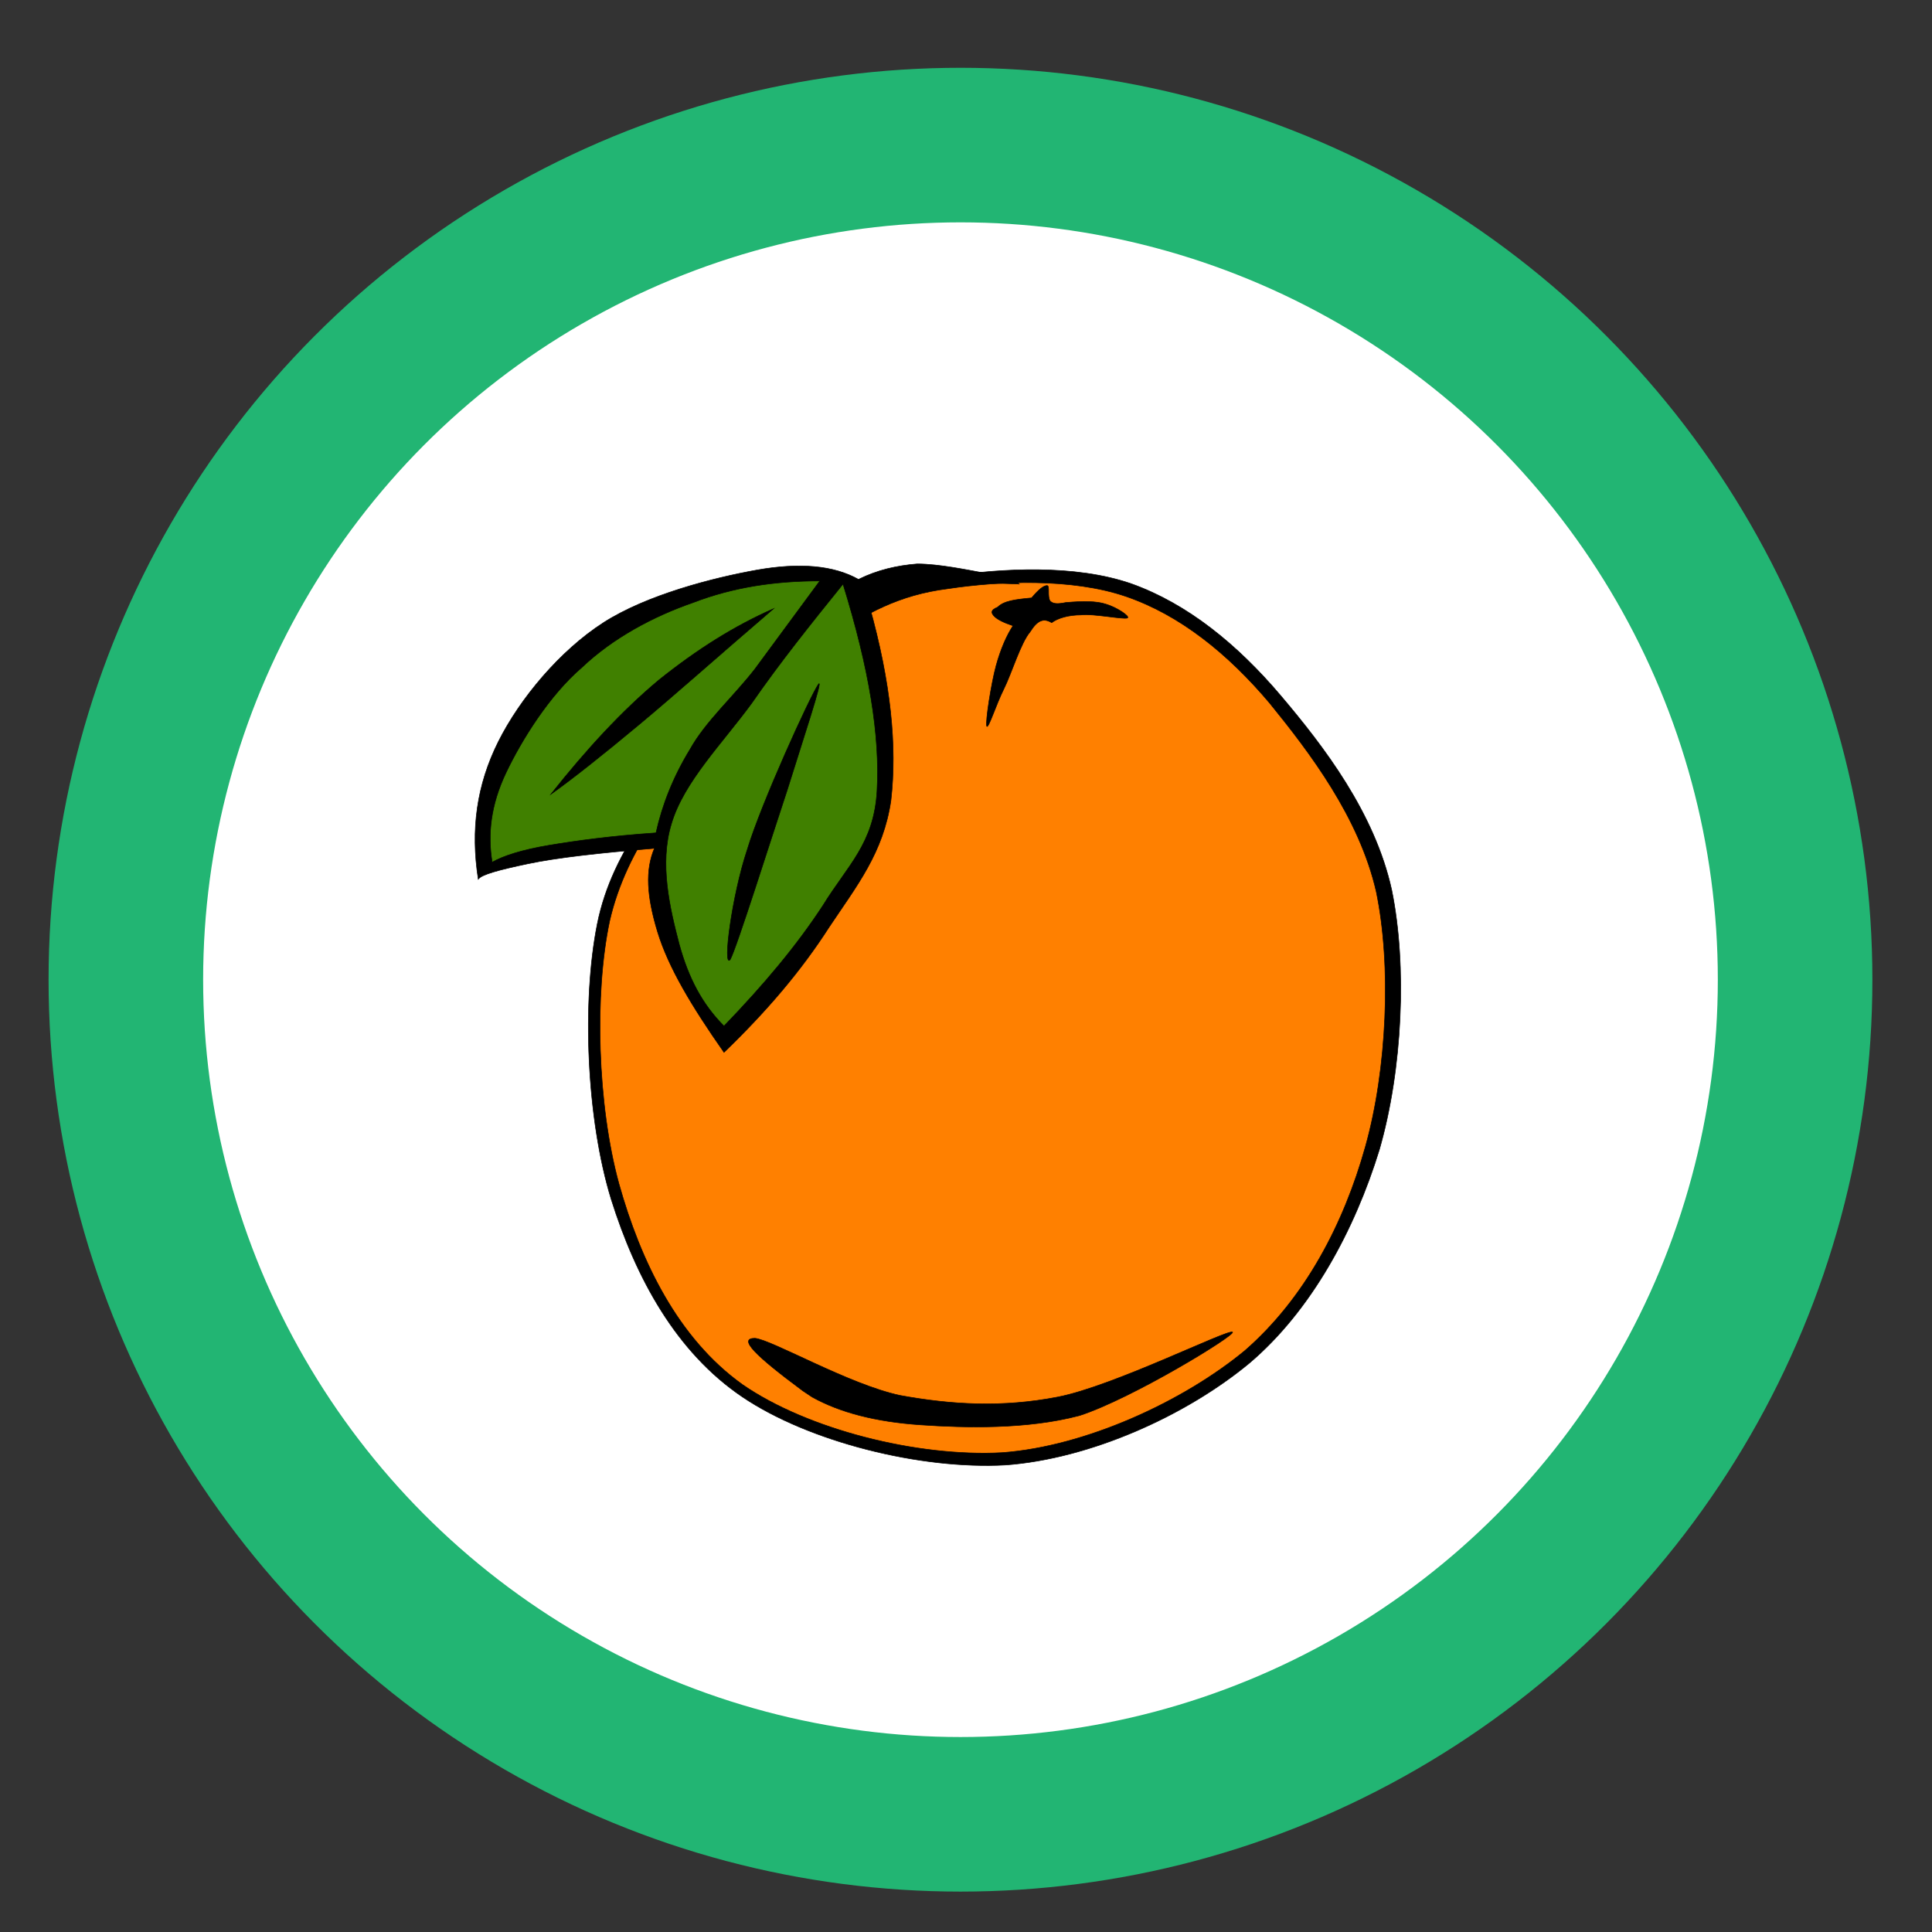 <?xml version="1.0" encoding="UTF-8" standalone="no"?>
<!-- Generator: Adobe Illustrator 22.0.1, SVG Export Plug-In . SVG Version: 6.00 Build 0)  -->

<svg
   version="1.1"
   id="Layer_1"
   x="0px"
   y="0px"
   viewBox="0 0 125 125"
   xml:space="preserve"
   sodipodi:docname="pomeranc.svg"
   inkscape:version="1.2 (dc2aedaf03, 2022-05-15)"
   width="125"
   height="125"
   xmlns:inkscape="http://www.inkscape.org/namespaces/inkscape"
   xmlns:sodipodi="http://sodipodi.sourceforge.net/DTD/sodipodi-0.dtd"
   xmlns:xlink="http://www.w3.org/1999/xlink"
   xmlns="http://www.w3.org/2000/svg"
   xmlns:svg="http://www.w3.org/2000/svg"><rect x="0" y="0" width="125" height="125" fill="#333333" stroke="none"/><defs
   id="defs23081"><clipPath
     id="SVGID_5_-4">
			<use
   xlink:href="#SVGID_4_-8"
   style="overflow:visible"
   id="use26799" />
		</clipPath><rect
     id="SVGID_4_-8"
     x="570"
     y="330.9"
     width="68.3"
     height="67" /><clipPath
     id="SVGID_5_-1">
			<use
   xlink:href="#SVGID_4_-6"
   style="overflow:visible"
   id="use26799-8" />
		</clipPath><rect
     id="SVGID_4_-6"
     x="570"
     y="330.9"
     width="68.3"
     height="67" /></defs><sodipodi:namedview
   id="namedview23079"
   pagecolor="#ffffff"
   bordercolor="#000000"
   borderopacity="0.25"
   inkscape:showpageshadow="2"
   inkscape:pageopacity="0.0"
   inkscape:pagecheckerboard="0"
   inkscape:deskcolor="#d1d1d1"
   showgrid="false"
   inkscape:zoom="0.5689326"
   inkscape:cx="-484.24014"
   inkscape:cy="169.61587"
   inkscape:window-width="1920"
   inkscape:window-height="991"
   inkscape:window-x="-9"
   inkscape:window-y="-9"
   inkscape:window-maximized="1"
   inkscape:current-layer="Layer_1" />
<style
   type="text/css"
   id="style22379">
	.st0{fill:none;stroke:#22B573;stroke-width:10;stroke-miterlimit:10;}
	.st1{fill:#FFFFFF;stroke:#22B573;stroke-width:10;stroke-miterlimit:10;}
	.st2{fill:#22B573;stroke:#22B573;stroke-miterlimit:10;}
	.st3{fill:#29ABE2;}
	.st4{fill:#FFFFFF;}
	.st5{fill:#DC1419;}
	.st6{fill:none;stroke:#7FFF00;stroke-width:29.6;stroke-linecap:round;stroke-linejoin:round;}
	.st7{fill:#DAA520;stroke:#B8860B;stroke-width:29.6;stroke-linecap:round;stroke-linejoin:round;}
	.st8{fill:#FAF0E6;stroke:#B8860B;stroke-width:29.6;stroke-linecap:round;stroke-linejoin:round;}
	.st9{fill:#FAF0E6;stroke:#FFE4C4;stroke-width:29.6;stroke-linecap:round;stroke-linejoin:round;}
	.st10{fill:url(#imagebot_86_2_);}
	.st11{fill:url(#imagebot_84_2_);}
	.st12{fill:url(#imagebot_82_2_);}
	.st13{fill:url(#imagebot_80_2_);}
	.st14{fill:url(#imagebot_78_2_);}
	.st15{fill:url(#imagebot_76_2_);}
	.st16{fill:url(#imagebot_74_2_);}
	.st17{fill:url(#imagebot_72_2_);}
	.st18{fill:url(#imagebot_70_2_);}
	.st19{fill:url(#imagebot_68_2_);}
	.st20{fill:url(#imagebot_66_2_);}
	.st21{fill:url(#imagebot_64_2_);}
	.st22{fill:url(#imagebot_62_2_);}
	.st23{fill:url(#imagebot_60_2_);}
	.st24{opacity:0.476;fill:#FFFFFF;}
	.st25{opacity:0.889;fill:#FFFFFF;}
	.st26{opacity:0.495;fill:#FFFFFF;}
	.st27{fill:#E1E9C4;}
	.st28{fill:#BA7C40;}
	.st29{fill:#B27236;}
	.st30{fill:#54321D;}
	.st31{fill:#412A1A;}
	.st32{fill:#211912;}
	.st33{fill:#E49E2E;}
	.st34{fill:#CD8E30;}
	.st35{fill:#EFA72C;}
	.st36{fill:#F7C14E;}
	.st37{fill:#7C4726;}
	.st38{fill:#CA9661;}
	.st39{fill:#A36530;}
	.st40{stroke:#000000;stroke-width:3.600000e-02;stroke-miterlimit:10;}
	.st41{fill:#FF6666;stroke:#000000;stroke-width:3.600000e-02;stroke-miterlimit:10;}
	.st42{fill:#C2FF80;stroke:#000000;stroke-width:3.600000e-02;stroke-miterlimit:10;}
	.st43{fill:#408000;stroke:#000000;stroke-width:3.600000e-02;stroke-miterlimit:10;}
	.st44{fill:url(#SVGID_1_);}
	.st45{clip-path:url(#SVGID_3_);}
	.st46{fill:#1A1919;}
	.st47{fill:#CFCDB2;}
	.st48{fill:#FF8000;stroke:#000000;stroke-width:3.600000e-02;stroke-miterlimit:10;}
	.st49{fill:#D40000;}
	.st50{clip-path:url(#SVGID_5_);}
	.st51{fill-opacity:0;}
	.st52{fill:#63F33A;}
	.st53{fill:#51C52F;}
	.st54{fill:none;stroke:#51C52F;stroke-width:24;stroke-linejoin:round;stroke-miterlimit:10;}
	.st55{fill:#D49D67;}
	.st56{fill:#DABA58;}
	.st57{fill:#EBEB87;}
	.st58{fill:#AB511F;}
	.st59{fill:#AFB6C5;}
	.st60{fill:#CACED9;}
	.st61{fill:#818EA1;}
	.st62{fill:#D3D7E0;}
	.st63{fill:#95A2B8;}
	.st64{fill:#5B677A;}
	.st65{fill:#99A1B5;}
	.st66{fill:#404040;}
	.st67{fill:#4D4D4D;}
	.st68{fill:#A54122;}
	.st69{fill:#D7E0E5;}
	.st70{fill:#1B1B1B;}
	.st71{fill:#E3856E;}
	.st72{fill:none;stroke:#FFFFFF;stroke-miterlimit:10;}
</style>



































<g
   id="g23048">
</g>
<g
   id="g23050">
</g>
<g
   id="g23052">
</g>
<g
   id="g23054">
</g>
<g
   id="g23056">
</g>
<g
   id="g23058">
</g>
<g
   id="g23060">
</g>
<g
   id="g23062">
</g>
<g
   id="g23064">
</g>
<g
   id="g23066">
</g>
<g
   id="g23068">
</g>
<g
   id="g23070">
</g>
<g
   id="g23072">
</g>
<g
   id="g23074">
</g>
<g
   id="g23076">
</g>
<circle
   class="st1"
   cx="62.143"
   cy="63.386"
   r="54"
   id="circle26386"
   style="fill:#ffffff;stroke:#22b573;stroke-width:10;stroke-miterlimit:10" /><g
   id="g26777"
   transform="translate(-961.157,-11.514)">
	<g
   id="g26775">
		<g
   id="Layer_1_5_-7">
			<g
   id="g26772">
				<path
   class="st40"
   d="m 1014.3,52.4 c -2.7,1.8 -5.3,4 -7.7,7.2 -2.4,3.2 -5.8,6.7 -6.8,11.7 -1,5 -0.7,12.6 0.9,17.8 1.6,5.1 4.2,9.9 8.5,12.8 4.3,2.9 11.5,4.7 17,4.4 5.5,-0.4 11.7,-3.2 15.8,-6.6 4,-3.4 6.8,-8.6 8.4,-13.8 1.5,-5.2 1.8,-11.9 0.8,-16.8 -1.1,-5 -4.4,-9.3 -7.2,-12.6 -2.8,-3.3 -6,-5.9 -9.6,-7.2 -3.7,-1.3 -8.5,-1 -11.9,-0.5 -3.4,0.6 -5.6,1.7 -8.2,3.6 z"
   id="path26754"
   style="stroke:#000000;stroke-width:0.036;stroke-miterlimit:10" />
				<path
   class="st48"
   d="m 1014.6,52.9 c -2.6,1.7 -5,3.9 -7.4,6.9 -2.4,3 -5.5,6.5 -6.6,11.3 -1,4.7 -0.8,11.9 0.6,17 1.4,5 3.8,10 8,13 4.2,2.9 11.3,4.7 16.8,4.4 5.4,-0.4 11.7,-3.3 15.7,-6.6 3.9,-3.4 6.4,-8.2 7.8,-13.2 1.4,-5 1.7,-11.7 0.7,-16.5 -1.1,-4.8 -4.3,-9 -6.9,-12.2 -2.7,-3.2 -5.8,-5.7 -9.3,-6.9 -3.5,-1.2 -8.2,-1 -11.5,-0.5 -3.2,0.4 -5.3,1.6 -7.9,3.3 z"
   id="path26756"
   style="fill:#ff8000;stroke:#000000;stroke-width:0.036;stroke-miterlimit:10" />
				<path
   class="st40"
   d="m 1027.9,50.2 c 0.5,-0.6 0.8,-0.8 1,-0.8 0.2,0 0,0.7 0.2,1 0.2,0.2 0.5,0.2 1,0.1 1.1,-0.1 2,-0.1 2.6,0.1 0.7,0.2 1.6,0.8 1.4,0.9 -0.3,0.1 -2.2,-0.3 -3,-0.2 -0.8,0 -1.5,0.2 -1.9,0.5 -0.5,-0.3 -0.9,-0.2 -1.4,0.6 -0.6,0.7 -1.2,2.7 -1.7,3.7 -0.5,1 -1,2.6 -1.1,2.4 -0.1,-0.3 0.3,-2.8 0.6,-3.9 0.3,-1.1 0.7,-2 1.1,-2.6 -0.6,-0.2 -1,-0.4 -1.2,-0.6 -0.2,-0.2 -0.3,-0.4 0.2,-0.6 0.4,-0.4 1.1,-0.5 2.2,-0.6 z"
   id="path26758"
   style="stroke:#000000;stroke-width:0.036;stroke-miterlimit:10" />
				<path
   class="st40"
   d="m 1013.7,101.9 c 1.8,1 4.1,1.6 7,1.8 2.9,0.2 6.9,0.3 10.3,-0.6 3.4,-1.1 10.1,-5.2 9.9,-5.4 -0.3,-0.2 -7.7,3.5 -11.3,4.2 -3.6,0.7 -6.9,0.5 -10.2,-0.1 -3.3,-0.7 -8.3,-3.6 -9.4,-3.7 -1.1,0 0,1.1 3.1,3.4 z"
   id="path26760"
   style="stroke:#000000;stroke-width:0.036;stroke-miterlimit:10" />
				<path
   class="st40"
   d="m 1016.7,49 c -1.6,-0.9 -3.8,-1.1 -6.6,-0.6 -2.8,0.5 -7.1,1.6 -9.9,3.4 -2.8,1.8 -5.4,4.9 -6.8,7.7 -1.4,2.8 -1.8,5.7 -1.3,8.9 0.2,-0.3 1.3,-0.6 3.2,-1 1.9,-0.4 4.6,-0.7 8.2,-1 -0.6,1.4 -0.5,3.1 0.2,5.4 0.7,2.3 2.2,4.8 4.3,7.8 2.8,-2.7 5,-5.3 6.8,-8.1 1.8,-2.7 3.5,-4.8 4,-8.2 0.4,-3.5 0,-7.6 -1.4,-12.6 0.8,-0.6 2,-0.9 3.6,-1.2 1.6,-0.3 3.6,-0.3 6.1,-0.2 -0.3,-0.3 -1.1,-0.5 -2.2,-0.7 -1.1,-0.2 -3,-0.6 -4.4,-0.6 -1.3,0.1 -2.6,0.4 -3.8,1 z"
   id="path26762"
   style="stroke:#000000;stroke-width:0.036;stroke-miterlimit:10" />
				<path
   class="st43"
   d="m 1015.7,49.3 c -2.1,2.6 -4.1,5.1 -5.9,7.7 -1.9,2.6 -4.4,5.1 -5.2,7.8 -0.8,2.6 -0.1,5.5 0.5,7.8 0.6,2.2 1.5,3.9 2.9,5.3 2.6,-2.7 4.7,-5.2 6.4,-7.8 1.6,-2.6 3.3,-4 3.5,-7.4 0.2,-3.6 -0.5,-7.9 -2.2,-13.4 z"
   id="path26764"
   style="fill:#408000;stroke:#000000;stroke-width:0.036;stroke-miterlimit:10" />
				<path
   class="st40"
   d="m 1014.1,55.8 c -0.5,0.7 -3.7,7.7 -4.6,10.7 -1,3 -1.6,7.7 -1.1,7.1 0.4,-0.7 2.7,-8 3.7,-11 0.9,-2.9 2.4,-7.4 2,-6.8 z"
   id="path26766"
   style="stroke:#000000;stroke-width:0.036;stroke-miterlimit:10" />
				<path
   class="st43"
   d="m 1014.2,49.1 c -2.9,0 -5.6,0.4 -8.2,1.4 -2.6,0.9 -5.2,2.3 -7.2,4.2 -2.1,1.8 -3.9,4.7 -4.9,6.8 -1,2.1 -1.2,4 -0.9,5.8 0.7,-0.4 1.9,-0.8 3.7,-1.1 1.8,-0.3 4,-0.6 6.9,-0.8 0.4,-1.8 1.1,-3.6 2.2,-5.4 1,-1.8 2.8,-3.4 4.2,-5.2 1.4,-1.9 2.8,-3.8 4.2,-5.7 z"
   id="path26768"
   style="fill:#408000;stroke:#000000;stroke-width:0.036;stroke-miterlimit:10" />
				<path
   class="st40"
   d="m 1011.2,50.9 c -2.5,1.1 -4.9,2.6 -7.4,4.6 -2.4,2 -4.7,4.5 -7,7.4 1.4,-1 3.3,-2.5 5.7,-4.5 2.4,-2 5.2,-4.5 8.7,-7.5 z"
   id="path26770"
   style="stroke:#000000;stroke-width:0.036;stroke-miterlimit:10" />
			</g>
		</g>
	</g>
</g></svg>
